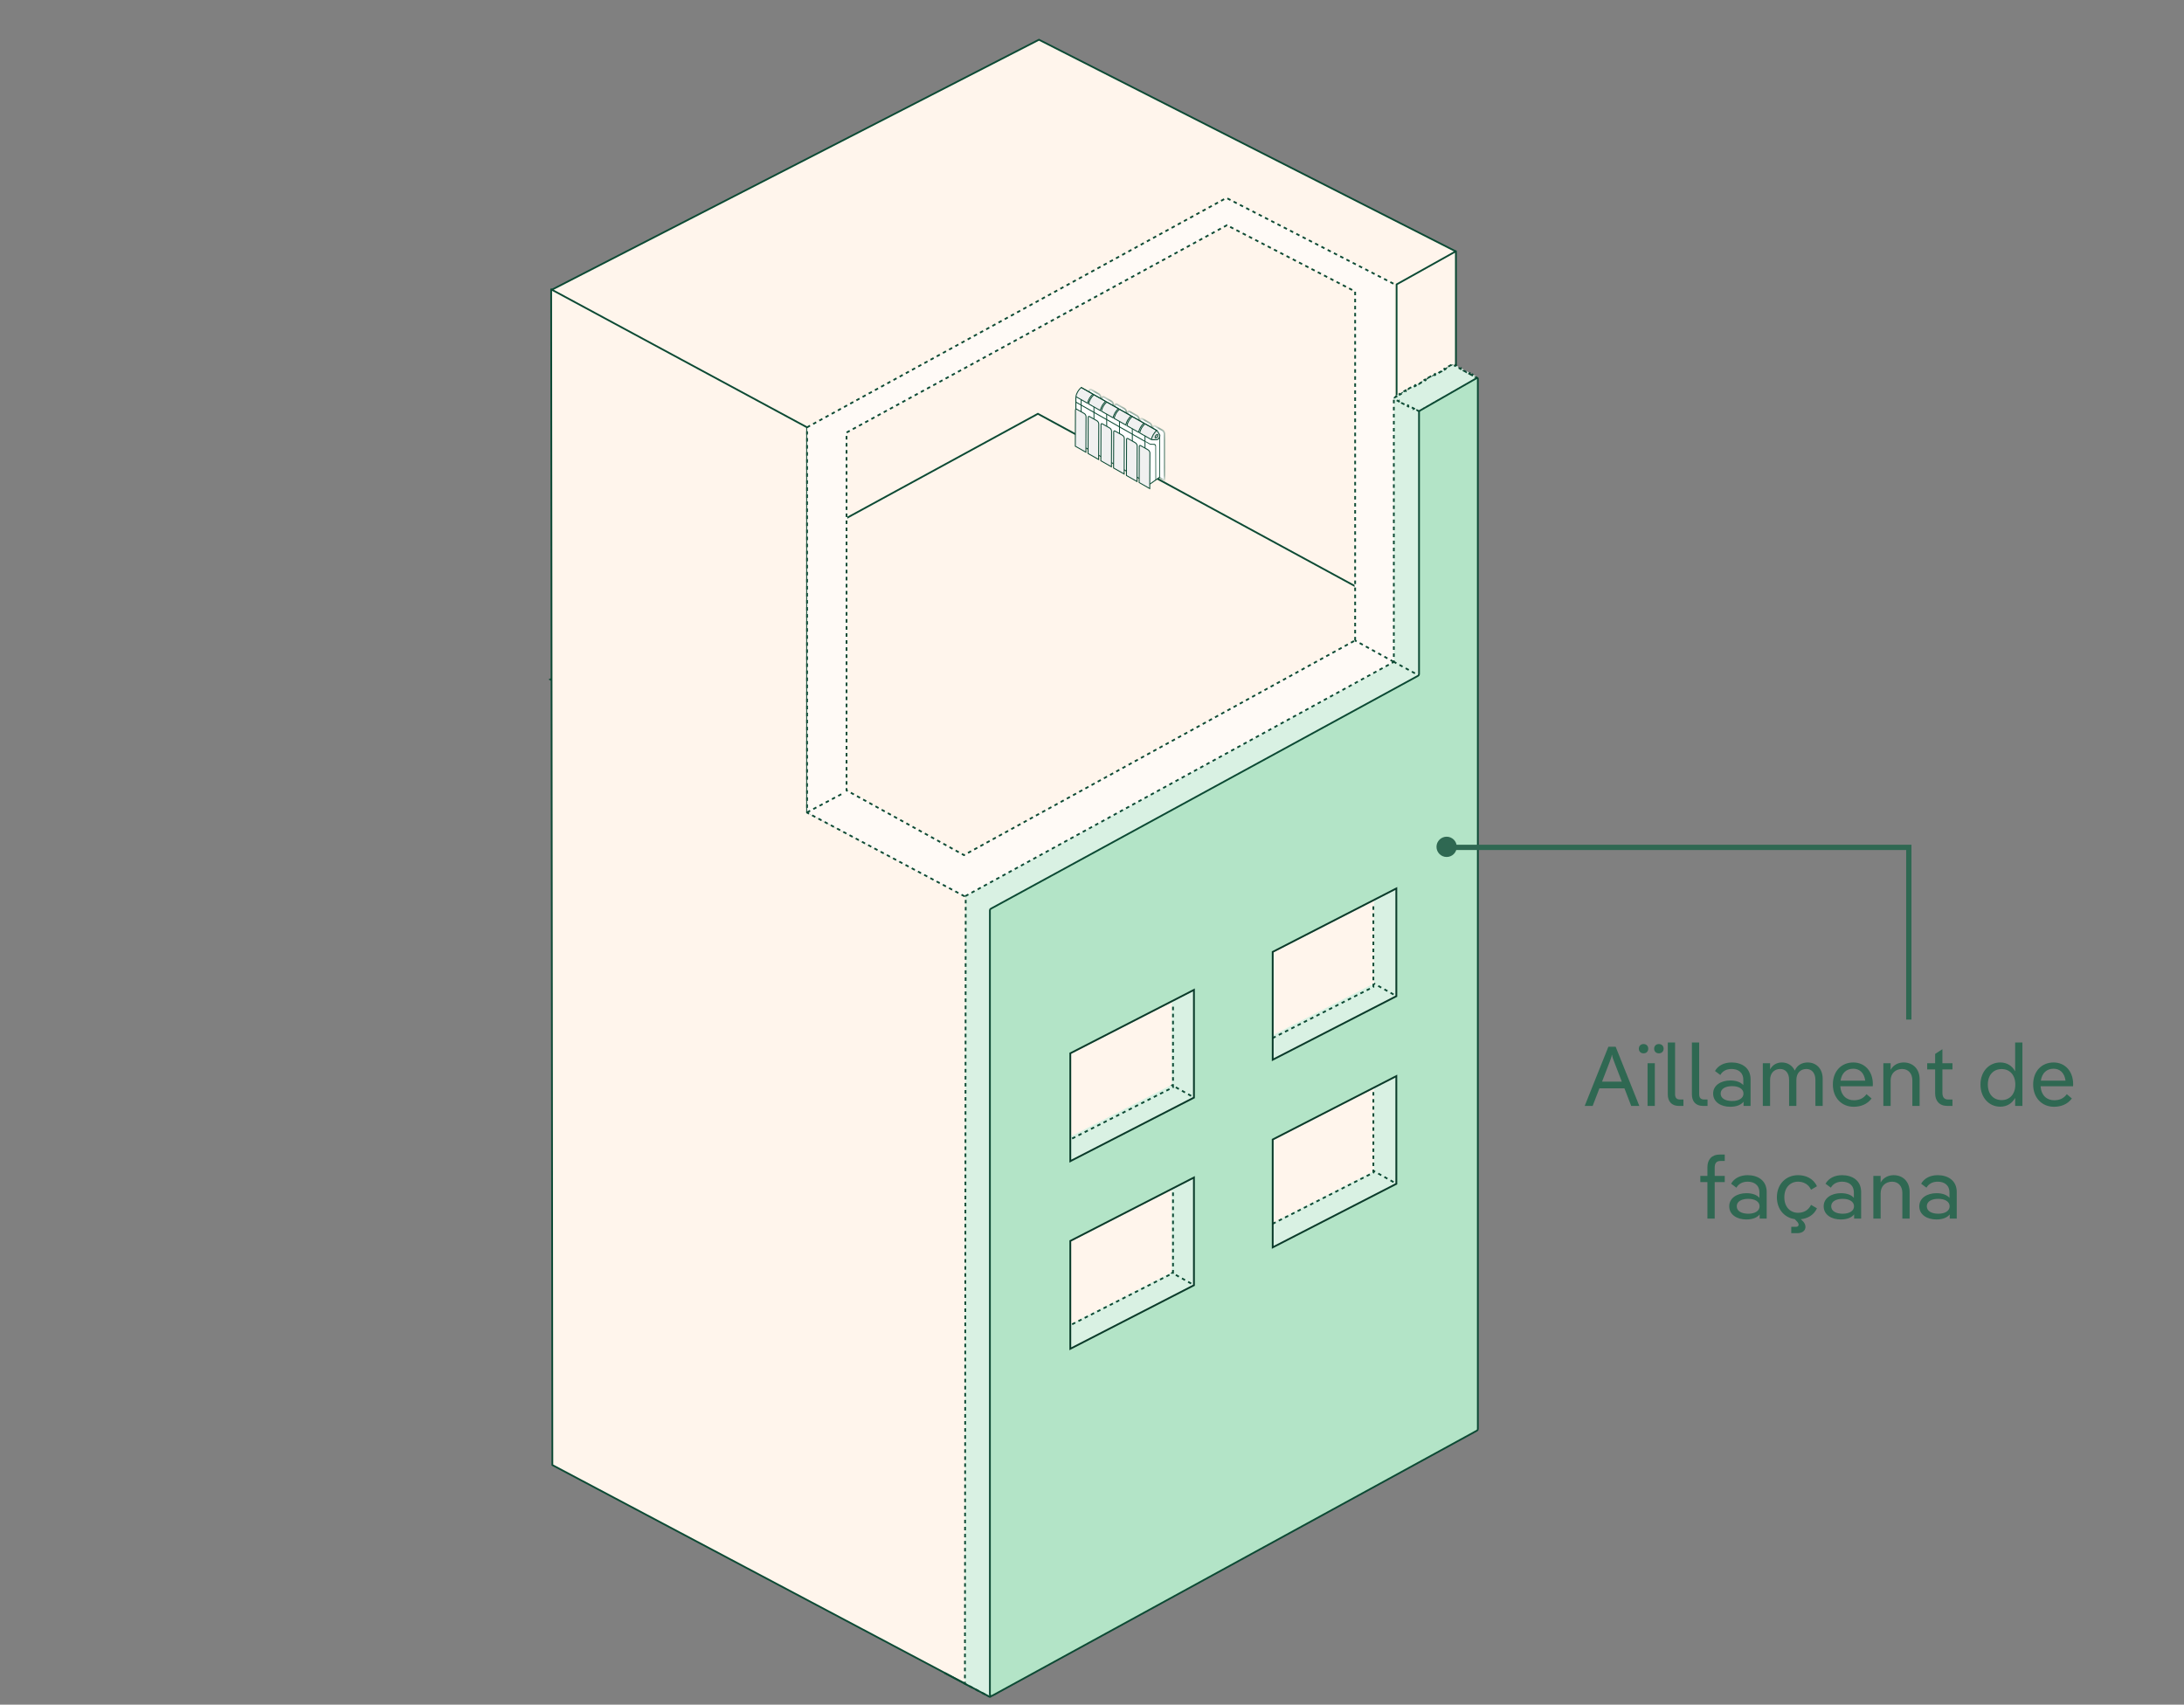 <svg width="310" height="242" viewBox="0 0 310 242" fill="none" xmlns="http://www.w3.org/2000/svg">
<rect x="0" y="0" width="310" height="242" fill="#808080" stroke="none"/>
<path d="M80.711 90.523H112.242V107.763H80.711V90.523Z" fill="#FFF5EC"/>
<path d="M137.583 127.554L78.402 41.094L147.473 5.64L206.598 35.67V89.507L137.583 127.554Z" fill="#FFF5EC" stroke="#0C4A34" stroke-width="0.25"/>
<path d="M78.122 96.459L147.32 58.742L205.714 90.482L137.645 128.346L78.122 96.459Z" fill="#FFF5EC" stroke="#0C4A34" stroke-width="0.25"/>
<path d="M137.18 185.871V239.034L206.652 201.689V35.672L198.236 40.375V94.635L137.471 128.494L137.18 185.871Z" fill="#FFF5EC" stroke="#0C4A34" stroke-width="0.25" stroke-linejoin="round"/>
<path d="M78.234 41.078L114.559 60.67C114.559 82.152 114.559 93.762 114.559 115.245L137.621 127.522V239.357L78.403 207.983L78.234 41.078Z" fill="#FFF5EC" stroke="#0C4A34" stroke-width="0.25" stroke-linejoin="round"/>
<path d="M197.916 40.669V94.083L192.266 96.996V37.438L197.813 40.494C197.876 40.529 197.916 40.596 197.916 40.669Z" fill="#FFFAF6"/>
<path d="M136.753 127.26L114.695 115.468C114.613 115.425 114.562 115.34 114.562 115.248V60.859C114.562 60.768 114.613 60.684 114.693 60.64L174.108 28.305C174.18 28.266 174.267 28.264 174.341 28.301L197.257 39.894C197.472 40.003 197.423 40.324 197.185 40.364L192.427 41.165C192.373 41.174 192.319 41.165 192.271 41.141L174.341 31.953C174.268 31.916 174.18 31.917 174.107 31.956L120.4 61.33C120.32 61.374 120.27 61.458 120.27 61.55V112.086C120.27 112.177 120.319 112.261 120.398 112.305L136.751 121.426C136.826 121.468 136.918 121.468 136.993 121.427L192.224 90.964C192.299 90.922 192.39 90.922 192.466 90.964L197.776 93.893C197.845 93.931 197.845 94.031 197.775 94.069L136.991 127.259C136.917 127.299 136.827 127.3 136.753 127.26Z" fill="#FFFAF6"/>
<path d="M114.538 60.669L173.984 28.149C174.043 28.117 174.113 28.116 174.172 28.146L198.201 40.485" stroke="#0C4A34" stroke-width="0.25" stroke-dasharray="0.5 0.5"/>
<path d="M206.408 200.991V52.136C206.408 51.945 206.203 51.825 206.036 51.917L197.971 56.401C197.892 56.446 197.843 56.529 197.843 56.62V93.822C197.843 93.914 197.793 93.998 197.712 94.042L137.074 127.185L136.962 239.029L140.466 240.883C140.497 240.899 140.535 240.898 140.565 240.88L206.287 201.205C206.362 201.159 206.408 201.078 206.408 200.991Z" fill="#D9F1E3" stroke="#0C4A34" stroke-width="0.25" stroke-dasharray="0.5 0.5"/>
<path d="M208.735 53.163L208.735 53.163L208.738 53.164L208.963 53.281L209.02 53.17L209.47 53.404L209.412 53.515L209.637 53.632C209.69 53.659 209.691 53.734 209.639 53.764L209.413 53.891L209.474 54L209.02 54.255L208.959 54.146L208.505 54.401L208.566 54.51L208.112 54.765L208.051 54.656L207.597 54.911L207.658 55.02L207.204 55.275L207.143 55.166L206.689 55.42L206.75 55.529L206.296 55.784L206.235 55.675L205.781 55.93L205.842 56.039L205.389 56.294L205.327 56.185L204.873 56.44L204.935 56.549L204.481 56.804L204.42 56.695L203.966 56.95L204.027 57.059L203.573 57.313L203.512 57.205L203.058 57.459L203.119 57.568L202.665 57.823L202.604 57.714L202.15 57.969L202.211 58.078L201.757 58.333L201.696 58.224L201.469 58.351C201.432 58.372 201.386 58.373 201.349 58.352L201.139 58.239L201.08 58.349L200.66 58.123L200.719 58.013L200.299 57.787L200.24 57.897L199.82 57.671L199.88 57.561L199.46 57.335L199.401 57.445L198.981 57.219L199.04 57.109L198.62 56.883L198.561 56.993L198.141 56.767L198.201 56.657L197.991 56.544C197.939 56.516 197.938 56.441 197.99 56.413L198.218 56.285L198.157 56.176L198.614 55.921L198.675 56.03L199.132 55.776L199.071 55.666L199.527 55.411L199.588 55.521L200.045 55.266L199.984 55.157L200.441 54.902L200.502 55.011L200.958 54.756L200.897 54.647L201.354 54.392L201.415 54.501L201.872 54.246L201.811 54.137L202.268 53.883L202.329 53.992L202.785 53.737L202.724 53.628L203.181 53.373L203.242 53.482L203.699 53.227L203.638 53.118L204.094 52.863L204.155 52.972L204.612 52.717L204.551 52.608L205.008 52.353L205.069 52.463L205.525 52.208L205.465 52.099L205.921 51.844L205.982 51.953L206.21 51.825C206.248 51.804 206.294 51.804 206.332 51.825L206.532 51.937L206.593 51.828L206.994 52.05L206.933 52.16L207.333 52.383L207.394 52.273L207.795 52.496L207.734 52.605L208.134 52.828L208.195 52.719L208.595 52.942L208.535 53.051L208.735 53.163Z" fill="#D9F1E3" stroke="#0C4A34" stroke-width="0.25" stroke-dasharray="0.5 0.5"/>
<path d="M202.6 96.54L197.753 93.91" stroke="#0C4A34" stroke-width="0.25" stroke-dasharray="0.5 0.5"/>
<path d="M140.402 240.849L134.081 237.504" stroke="#0C4A34" stroke-width="0.25"/>
<path d="M114.554 115.326L119.851 112.52" stroke="#0C4A34" stroke-width="0.25" stroke-dasharray="0.5 0.5"/>
<path d="M197.81 93.948L192.318 90.918" stroke="#0C4A34" stroke-width="0.25" stroke-dasharray="0.5 0.5"/>
<path d="M192.35 90.914V41.382L174.151 31.973L120.158 61.407V112.202L136.83 121.393L192.35 90.914Z" stroke="#0C4A34" stroke-width="0.25" stroke-dasharray="0.5 0.5"/>
<path d="M136.917 127.245L114.557 115.364V61.23" stroke="#0C4A34" stroke-width="0.25" stroke-dasharray="0.5 0.5"/>
<path d="M209.767 202.877V53.755C209.767 53.678 209.684 53.63 209.617 53.668L201.543 58.294C201.466 58.339 201.418 58.422 201.418 58.511V95.716C201.418 95.807 201.368 95.891 201.287 95.935L140.638 129.008C140.558 129.052 140.508 129.136 140.508 129.228V240.569C140.508 240.721 140.671 240.818 140.804 240.745L209.637 203.097C209.717 203.053 209.767 202.969 209.767 202.877Z" fill="#B3E4C7" stroke="#0C4A34" stroke-width="0.25"/>
<path d="M180.525 150.65L198.291 141.501L198.323 125.924L180.557 135.056L180.525 150.65Z" fill="#D9F1E3"/>
<path d="M194.75 139.473L197.949 141.259" stroke="#0C4A34" stroke-width="0.25" stroke-dasharray="0.5 0.5"/>
<path d="M180.746 146.914L195.063 139.587L195.063 127.79L180.746 135.157L180.746 146.914Z" fill="#FFF5EC"/>
<path d="M180.617 147.378L194.938 140.101L194.937 128.368" stroke="#0C4A34" stroke-width="0.25" stroke-dasharray="0.5 0.5"/>
<path d="M198.198 141.425L180.649 150.446L180.649 135.132L198.198 126.128L198.198 141.425Z" stroke="#0C4A34" stroke-width="0.25"/>
<path d="M198.198 141.425L180.649 150.446L180.649 135.132L198.198 126.128L198.198 141.425Z" stroke="black" stroke-opacity="0.2" stroke-width="0.25"/>
<path d="M180.525 177.287L198.291 168.138L198.323 152.56L180.557 161.692L180.525 177.287Z" fill="#D9F1E3"/>
<path d="M194.75 166.109L197.949 167.896" stroke="#0C4A34" stroke-width="0.25" stroke-dasharray="0.5 0.5"/>
<path d="M180.746 173.551L195.063 166.223L195.063 154.426L180.746 161.794L180.746 173.551Z" fill="#FFF5EC"/>
<path d="M180.617 173.745L194.938 166.469L194.937 154.735" stroke="#0C4A34" stroke-width="0.25" stroke-dasharray="0.5 0.5"/>
<path d="M198.198 168.062L180.649 177.082L180.649 161.769L198.198 152.765L198.198 168.062Z" stroke="#0C4A34" stroke-width="0.25"/>
<path d="M198.198 168.062L180.649 177.082L180.649 161.769L198.198 152.765L198.198 168.062Z" stroke="black" stroke-opacity="0.2" stroke-width="0.25"/>
<path d="M151.796 165.049L169.562 155.9L169.595 140.322L151.829 149.454L151.796 165.049Z" fill="#D9F1E3"/>
<path d="M166.021 153.871L169.22 155.658" stroke="#0C4A34" stroke-width="0.25" stroke-dasharray="0.5 0.5"/>
<path d="M152.018 161.313L166.335 153.985L166.335 142.188L152.018 149.556L152.018 161.313Z" fill="#FFF5EC"/>
<path d="M152.179 161.632L166.499 154.355L166.499 142.622" stroke="#0C4A34" stroke-width="0.25" stroke-dasharray="0.5 0.5"/>
<path d="M169.47 155.823L151.92 164.844L151.92 149.53L169.47 140.527L169.47 155.823Z" stroke="#0C4A34" stroke-width="0.25"/>
<path d="M169.47 155.823L151.92 164.844L151.92 149.53L169.47 140.527L169.47 155.823Z" stroke="black" stroke-opacity="0.2" stroke-width="0.25"/>
<path d="M151.796 191.686L169.562 182.536L169.595 166.959L151.829 176.091L151.796 191.686Z" fill="#D9F1E3"/>
<path d="M166.021 180.508L169.22 182.294" stroke="#0C4A34" stroke-width="0.25" stroke-dasharray="0.5 0.5"/>
<path d="M152.018 187.95L166.335 180.622L166.335 168.825L152.018 176.192L152.018 187.95Z" fill="#FFF5EC"/>
<path d="M152.179 187.999L166.499 180.722L166.499 168.989" stroke="#0C4A34" stroke-width="0.25" stroke-dasharray="0.5 0.5"/>
<path d="M169.47 182.46L151.92 191.481L151.92 176.167L169.47 167.164L169.47 182.46Z" stroke="#0C4A34" stroke-width="0.25"/>
<path d="M169.47 182.46L151.92 191.481L151.92 176.167L169.47 167.164L169.47 182.46Z" stroke="black" stroke-opacity="0.2" stroke-width="0.25"/>
<path fill-rule="evenodd" clip-rule="evenodd" d="M154.724 55.312C154.67 55.341 154.638 55.403 154.638 55.494V55.5L154.618 62.14L155.422 62.596V62.594L156.235 63.055L156.254 56.415C156.254 56.233 156.125 56.013 155.965 55.921L155.422 55.617V55.617L154.929 55.337C154.909 55.325 154.89 55.316 154.871 55.309C154.866 55.305 154.86 55.305 154.853 55.305C154.84 55.301 154.827 55.297 154.817 55.297H154.797H154.767C154.763 55.297 154.759 55.299 154.754 55.301C154.752 55.302 154.75 55.303 154.748 55.303C154.739 55.305 154.731 55.307 154.724 55.312Z" fill="white"/>
<mask id="mask0_12760_111801" style="mask-type:luminance" maskUnits="userSpaceOnUse" x="154" y="55" width="3" height="9">
<path fill-rule="evenodd" clip-rule="evenodd" d="M154.719 55.312C154.665 55.341 154.633 55.403 154.633 55.494V55.5L154.614 62.14L155.417 62.596V62.594L156.23 63.055L156.249 56.415C156.249 56.233 156.12 56.013 155.96 55.921L155.417 55.617V55.617L154.924 55.337C154.904 55.325 154.885 55.316 154.866 55.309C154.861 55.305 154.855 55.305 154.848 55.305C154.836 55.301 154.823 55.297 154.812 55.297H154.792H154.762C154.758 55.297 154.754 55.299 154.749 55.301C154.747 55.302 154.745 55.303 154.743 55.303C154.734 55.305 154.726 55.307 154.719 55.312Z" fill="white"/>
</mask>
<g mask="url(#mask0_12760_111801)">
<path d="M154.719 55.311L154.775 55.409L154.779 55.407L154.783 55.404L154.719 55.311ZM154.633 55.5L154.747 55.5V55.5H154.633ZM154.613 62.139L154.499 62.139L154.499 62.204L154.556 62.237L154.613 62.139ZM155.417 62.595L155.36 62.692L155.532 62.79V62.595H155.417ZM155.417 62.593L155.474 62.496L155.303 62.398V62.593H155.417ZM156.23 63.054L156.172 63.151L156.343 63.249L156.344 63.054L156.23 63.054ZM156.249 56.414L156.363 56.415V56.414H156.249ZM155.96 55.92L156.018 55.823L156.017 55.823L155.96 55.92ZM155.417 55.616H155.303V55.682L155.36 55.714L155.417 55.616ZM155.417 55.616H155.532V55.551L155.474 55.519L155.417 55.616ZM154.924 55.336L154.86 55.43L154.863 55.432L154.867 55.434L154.924 55.336ZM154.866 55.309L154.785 55.388L154.804 55.407L154.829 55.415L154.866 55.309ZM154.848 55.304L154.812 55.411L154.83 55.417H154.848V55.304ZM154.848 55.304L154.812 55.411L154.812 55.411L154.848 55.304ZM154.743 55.302L154.771 55.411L154.775 55.41L154.779 55.409L154.743 55.302ZM154.747 55.493C154.747 55.46 154.753 55.439 154.759 55.428C154.764 55.416 154.77 55.412 154.775 55.409L154.663 55.213C154.561 55.269 154.518 55.377 154.518 55.493H154.747ZM154.747 55.5V55.493H154.518V55.5H154.747ZM154.728 62.139L154.747 55.5L154.518 55.499L154.499 62.139L154.728 62.139ZM155.474 62.498L154.671 62.042L154.556 62.237L155.36 62.692L155.474 62.498ZM155.303 62.593V62.595H155.532V62.593H155.303ZM156.287 62.957L155.474 62.496L155.36 62.691L156.172 63.151L156.287 62.957ZM156.134 56.414L156.115 63.054L156.344 63.054L156.363 56.415L156.134 56.414ZM155.903 56.018C155.961 56.051 156.02 56.113 156.065 56.189C156.11 56.266 156.134 56.348 156.134 56.414H156.363C156.363 56.299 156.323 56.179 156.263 56.077C156.204 55.975 156.119 55.881 156.018 55.823L155.903 56.018ZM155.36 55.714L155.904 56.018L156.017 55.823L155.474 55.519L155.36 55.714ZM155.303 55.616V55.616H155.532V55.616H155.303ZM154.867 55.434L155.36 55.714L155.474 55.519L154.981 55.239L154.867 55.434ZM154.829 55.415C154.841 55.419 154.851 55.424 154.86 55.43L154.987 55.243C154.958 55.223 154.929 55.211 154.902 55.202L154.829 55.415ZM154.848 55.417C154.854 55.417 154.846 55.417 154.837 55.416C154.826 55.414 154.804 55.407 154.785 55.388L154.947 55.229C154.923 55.206 154.896 55.197 154.878 55.194C154.863 55.192 154.849 55.192 154.848 55.192V55.417ZM154.812 55.408C154.809 55.408 154.807 55.408 154.806 55.408C154.804 55.408 154.803 55.408 154.802 55.408C154.801 55.408 154.801 55.407 154.8 55.407C154.8 55.407 154.8 55.407 154.8 55.407C154.801 55.407 154.802 55.408 154.804 55.409C154.805 55.409 154.806 55.409 154.808 55.41C154.809 55.41 154.81 55.411 154.812 55.411L154.884 55.198C154.878 55.196 154.845 55.184 154.812 55.184V55.408ZM154.792 55.408H154.812V55.184H154.792V55.408ZM154.762 55.408H154.792V55.184H154.762V55.408ZM154.796 55.403C154.799 55.401 154.796 55.403 154.792 55.404C154.787 55.405 154.777 55.408 154.762 55.408V55.184C154.743 55.184 154.728 55.188 154.719 55.191C154.711 55.193 154.704 55.197 154.703 55.197L154.796 55.403ZM154.779 55.409C154.787 55.406 154.795 55.403 154.796 55.403L154.703 55.197C154.702 55.197 154.702 55.197 154.702 55.197C154.702 55.197 154.702 55.197 154.702 55.197C154.702 55.197 154.704 55.197 154.706 55.196L154.779 55.409ZM154.783 55.404C154.778 55.407 154.774 55.409 154.772 55.41C154.769 55.412 154.767 55.412 154.766 55.413C154.765 55.413 154.765 55.413 154.766 55.413C154.767 55.412 154.768 55.412 154.771 55.411L154.715 55.193C154.712 55.194 154.682 55.2 154.656 55.217L154.783 55.404Z" fill="#0C4A34"/>
</g>
<path fill-rule="evenodd" clip-rule="evenodd" d="M156.512 56.343C156.458 56.373 156.426 56.434 156.426 56.525V56.532L156.407 63.172L157.21 63.627V63.625L158.022 64.086L158.042 57.447C158.042 57.264 157.913 57.044 157.753 56.953L157.21 56.649V56.648L156.717 56.368C156.697 56.356 156.678 56.347 156.659 56.341C156.654 56.337 156.648 56.337 156.641 56.337C156.628 56.333 156.616 56.328 156.605 56.328H156.585H156.555C156.551 56.328 156.547 56.33 156.542 56.332C156.54 56.333 156.538 56.334 156.536 56.334C156.527 56.337 156.519 56.339 156.512 56.343Z" fill="white"/>
<mask id="mask1_12760_111801" style="mask-type:luminance" maskUnits="userSpaceOnUse" x="156" y="56" width="3" height="9">
<path fill-rule="evenodd" clip-rule="evenodd" d="M156.506 56.339C156.452 56.369 156.42 56.43 156.42 56.522V56.528L156.401 63.168L157.204 63.623V63.621L158.017 64.082L158.036 57.443C158.036 57.26 157.907 57.04 157.747 56.949L157.204 56.645V56.644L156.711 56.365C156.692 56.352 156.672 56.343 156.653 56.337C156.648 56.333 156.642 56.333 156.636 56.333C156.623 56.329 156.61 56.324 156.599 56.324H156.58H156.549C156.545 56.324 156.541 56.326 156.536 56.328C156.534 56.329 156.532 56.33 156.53 56.331C156.521 56.333 156.513 56.335 156.506 56.339Z" fill="white"/>
</mask>
<g mask="url(#mask1_12760_111801)">
<path d="M156.507 56.342L156.563 56.44L156.567 56.438L156.571 56.436L156.507 56.342ZM156.421 56.531L156.535 56.531V56.531H156.421ZM156.402 63.171L156.287 63.17L156.287 63.235L156.344 63.268L156.402 63.171ZM157.205 63.626L157.148 63.724L157.319 63.821V63.626H157.205ZM157.205 63.624L157.262 63.527L157.091 63.43V63.624H157.205ZM158.017 64.085L157.96 64.183L158.131 64.28L158.132 64.086L158.017 64.085ZM158.037 57.446L158.151 57.446V57.446H158.037ZM157.748 56.952L157.806 56.855L157.805 56.854L157.748 56.952ZM157.205 56.648H157.091V56.713L157.148 56.746L157.205 56.648ZM157.205 56.648H157.319V56.583L157.262 56.55L157.205 56.648ZM156.712 56.368L156.648 56.461L156.651 56.463L156.655 56.465L156.712 56.368ZM156.654 56.34L156.573 56.42L156.592 56.438L156.617 56.447L156.654 56.34ZM156.636 56.336L156.6 56.443L156.618 56.448H156.636V56.336ZM156.531 56.334L156.559 56.443L156.563 56.442L156.567 56.44L156.531 56.334ZM156.535 56.525C156.535 56.492 156.541 56.471 156.547 56.459C156.552 56.448 156.558 56.443 156.563 56.44L156.451 56.244C156.349 56.3 156.306 56.408 156.306 56.525H156.535ZM156.535 56.531V56.525H156.306V56.531H156.535ZM156.516 63.171L156.535 56.531L156.306 56.531L156.287 63.17L156.516 63.171ZM157.262 63.529L156.459 63.073L156.344 63.268L157.148 63.724L157.262 63.529ZM157.091 63.624V63.626H157.319V63.624H157.091ZM158.075 63.988L157.262 63.527L157.148 63.722L157.96 64.183L158.075 63.988ZM157.923 57.446L157.903 64.085L158.132 64.086L158.151 57.446L157.923 57.446ZM157.691 57.049C157.749 57.082 157.808 57.144 157.853 57.221C157.898 57.297 157.923 57.379 157.923 57.446H158.151C158.151 57.33 158.111 57.21 158.052 57.109C157.992 57.007 157.907 56.912 157.806 56.855L157.691 57.049ZM157.148 56.746L157.692 57.05L157.805 56.854L157.262 56.55L157.148 56.746ZM157.091 56.648V56.648H157.319V56.648H157.091ZM156.655 56.465L157.148 56.745L157.262 56.55L156.769 56.27L156.655 56.465ZM156.617 56.447C156.629 56.451 156.639 56.455 156.648 56.461L156.775 56.274C156.746 56.255 156.717 56.242 156.69 56.233L156.617 56.447ZM156.636 56.448C156.642 56.448 156.634 56.449 156.625 56.447C156.614 56.445 156.592 56.439 156.573 56.42L156.735 56.261C156.711 56.237 156.684 56.229 156.666 56.226C156.651 56.223 156.637 56.223 156.636 56.223V56.448ZM156.6 56.44C156.597 56.44 156.595 56.44 156.594 56.44C156.592 56.439 156.591 56.439 156.59 56.439C156.589 56.439 156.589 56.439 156.588 56.439C156.588 56.439 156.588 56.439 156.588 56.439C156.589 56.439 156.59 56.439 156.592 56.44C156.593 56.44 156.594 56.441 156.596 56.441C156.597 56.441 156.599 56.442 156.6 56.443L156.673 56.229C156.666 56.227 156.633 56.215 156.6 56.215V56.44ZM156.58 56.44H156.6V56.215H156.58V56.44ZM156.55 56.44H156.58V56.215H156.55V56.44ZM156.584 56.434C156.587 56.433 156.584 56.434 156.58 56.435C156.575 56.437 156.565 56.44 156.55 56.44V56.215C156.531 56.215 156.516 56.219 156.508 56.222C156.499 56.225 156.492 56.228 156.491 56.228L156.584 56.434ZM156.567 56.44C156.575 56.438 156.583 56.434 156.584 56.434L156.491 56.228C156.49 56.229 156.49 56.229 156.49 56.229C156.49 56.229 156.49 56.229 156.49 56.229C156.49 56.229 156.492 56.228 156.495 56.227L156.567 56.44ZM156.571 56.436C156.566 56.439 156.562 56.441 156.56 56.442C156.557 56.443 156.555 56.444 156.554 56.444C156.554 56.444 156.553 56.444 156.554 56.444C156.555 56.444 156.556 56.443 156.559 56.443L156.503 56.225C156.5 56.225 156.47 56.231 156.444 56.249L156.571 56.436Z" fill="#0C4A34"/>
</g>
<path fill-rule="evenodd" clip-rule="evenodd" d="M158.347 57.382C158.293 57.412 158.261 57.473 158.261 57.564V57.571L158.242 64.21L159.045 64.666V64.664L159.858 65.125L159.877 58.486C159.877 58.303 159.748 58.083 159.588 57.992L159.045 57.688V57.687L158.552 57.407C158.533 57.395 158.513 57.386 158.494 57.38C158.489 57.376 158.483 57.376 158.477 57.376C158.464 57.371 158.451 57.367 158.44 57.367H158.421H158.39C158.386 57.367 158.382 57.369 158.377 57.371C158.375 57.372 158.373 57.373 158.371 57.374C158.362 57.376 158.354 57.378 158.347 57.382Z" fill="white"/>
<mask id="mask2_12760_111801" style="mask-type:luminance" maskUnits="userSpaceOnUse" x="158" y="57" width="2" height="9">
<path fill-rule="evenodd" clip-rule="evenodd" d="M158.358 57.386C158.304 57.416 158.272 57.477 158.272 57.568V57.575L158.252 64.214L159.056 64.67V64.668L159.868 65.129L159.888 58.49C159.888 58.307 159.759 58.087 159.599 57.996L159.056 57.692V57.691L158.563 57.411C158.543 57.399 158.524 57.39 158.504 57.384C158.5 57.38 158.494 57.38 158.487 57.38C158.474 57.375 158.461 57.371 158.451 57.371H158.431H158.401C158.397 57.371 158.392 57.373 158.388 57.375C158.386 57.376 158.384 57.377 158.382 57.377C158.373 57.38 158.364 57.382 158.358 57.386Z" fill="white"/>
</mask>
<g mask="url(#mask2_12760_111801)">
<path d="M158.354 57.385L158.41 57.483L158.414 57.481L158.417 57.479L158.354 57.385ZM158.268 57.574L158.382 57.574V57.574H158.268ZM158.248 64.213L158.134 64.213L158.134 64.278L158.191 64.311L158.248 64.213ZM159.052 64.669L158.995 64.767L159.166 64.864V64.669H159.052ZM159.052 64.667L159.109 64.57L158.937 64.473V64.667H159.052ZM159.864 65.128L159.807 65.226L159.978 65.323L159.979 65.129L159.864 65.128ZM159.884 58.489L159.998 58.489V58.489H159.884ZM159.595 57.995L159.653 57.898L159.652 57.897L159.595 57.995ZM159.052 57.691H158.937V57.756L158.995 57.788L159.052 57.691ZM159.052 57.69H159.166V57.625L159.109 57.593L159.052 57.69ZM158.559 57.41L158.495 57.504L158.498 57.506L158.501 57.508L158.559 57.41ZM158.5 57.383L158.419 57.462L158.438 57.481L158.464 57.49L158.5 57.383ZM158.483 57.379L158.447 57.486L158.465 57.491H158.483V57.379ZM158.483 57.379L158.447 57.485L158.447 57.486L158.483 57.379ZM158.378 57.377L158.405 57.486L158.41 57.485L158.414 57.483L158.378 57.377ZM158.378 57.377L158.405 57.486H158.405L158.378 57.377ZM158.382 57.567C158.382 57.535 158.388 57.514 158.394 57.502C158.399 57.491 158.405 57.486 158.41 57.483L158.298 57.287C158.196 57.343 158.153 57.451 158.153 57.567H158.382ZM158.382 57.574V57.567H158.153V57.574H158.382ZM158.363 64.214L158.382 57.574L158.153 57.574L158.134 64.213L158.363 64.214ZM159.109 64.572L158.306 64.116L158.191 64.311L158.995 64.767L159.109 64.572ZM158.937 64.667V64.669H159.166V64.667H158.937ZM159.922 65.031L159.109 64.57L158.995 64.765L159.807 65.226L159.922 65.031ZM159.769 58.488L159.75 65.128L159.979 65.129L159.998 58.489L159.769 58.488ZM159.537 58.092C159.596 58.125 159.655 58.187 159.7 58.264C159.745 58.34 159.769 58.422 159.769 58.489H159.998C159.998 58.373 159.958 58.253 159.898 58.152C159.839 58.05 159.754 57.955 159.653 57.898L159.537 58.092ZM158.995 57.788L159.538 58.093L159.652 57.897L159.109 57.593L158.995 57.788ZM158.937 57.69V57.691H159.166V57.69H158.937ZM158.501 57.508L158.995 57.788L159.109 57.593L158.616 57.313L158.501 57.508ZM158.464 57.49C158.476 57.494 158.486 57.498 158.495 57.504L158.622 57.317C158.593 57.298 158.564 57.285 158.537 57.276L158.464 57.49ZM158.483 57.491C158.489 57.491 158.481 57.492 158.472 57.49C158.461 57.488 158.439 57.482 158.419 57.462L158.581 57.303C158.557 57.28 158.53 57.272 158.513 57.269C158.498 57.266 158.484 57.266 158.483 57.266V57.491ZM158.447 57.483C158.444 57.483 158.442 57.483 158.44 57.483C158.439 57.482 158.438 57.482 158.437 57.482C158.436 57.482 158.435 57.482 158.435 57.482C158.435 57.482 158.435 57.482 158.435 57.482C158.436 57.482 158.437 57.482 158.439 57.483C158.44 57.483 158.441 57.483 158.442 57.484C158.444 57.484 158.445 57.485 158.447 57.485L158.519 57.272C158.513 57.27 158.48 57.258 158.447 57.258V57.483ZM158.427 57.483H158.447V57.258H158.427V57.483ZM158.397 57.483H158.427V57.258H158.397V57.483ZM158.431 57.477C158.434 57.475 158.431 57.477 158.427 57.478C158.422 57.48 158.411 57.483 158.397 57.483V57.258C158.378 57.258 158.363 57.262 158.354 57.265C158.346 57.267 158.339 57.271 158.338 57.271L158.431 57.477ZM158.414 57.483C158.422 57.48 158.429 57.477 158.431 57.477L158.338 57.271C158.337 57.272 158.337 57.272 158.337 57.272C158.336 57.272 158.336 57.272 158.337 57.272C158.337 57.271 158.339 57.271 158.341 57.27L158.414 57.483ZM158.417 57.479C158.413 57.482 158.409 57.483 158.406 57.485C158.404 57.486 158.402 57.486 158.401 57.487C158.4 57.487 158.4 57.487 158.401 57.487C158.402 57.487 158.403 57.486 158.405 57.486L158.35 57.267C158.347 57.268 158.317 57.274 158.29 57.292L158.417 57.479Z" fill="#0C4A34"/>
</g>
<path fill-rule="evenodd" clip-rule="evenodd" d="M160.155 58.401C160.101 58.431 160.069 58.493 160.069 58.584V58.59L160.049 65.23L160.853 65.686V65.684L161.665 66.145L161.685 59.505C161.685 59.323 161.555 59.102 161.396 59.011L160.853 58.707V58.707L160.359 58.427C160.34 58.414 160.321 58.406 160.301 58.4C160.297 58.395 160.29 58.395 160.284 58.395C160.271 58.391 160.258 58.387 160.247 58.387H160.228H160.198C160.194 58.387 160.189 58.389 160.185 58.391C160.183 58.391 160.181 58.392 160.178 58.393C160.17 58.395 160.161 58.397 160.155 58.401Z" fill="white"/>
<mask id="mask3_12760_111801" style="mask-type:luminance" maskUnits="userSpaceOnUse" x="160" y="58" width="2" height="9">
<path fill-rule="evenodd" clip-rule="evenodd" d="M160.153 58.405C160.099 58.435 160.067 58.497 160.067 58.588V58.594L160.047 65.234L160.851 65.69V65.688L161.663 66.149L161.683 59.509C161.683 59.327 161.553 59.106 161.394 59.015L160.851 58.711V58.711L160.357 58.431C160.338 58.418 160.319 58.41 160.299 58.403C160.295 58.399 160.289 58.399 160.282 58.399C160.269 58.395 160.256 58.391 160.245 58.391H160.226H160.196C160.192 58.391 160.187 58.392 160.183 58.394C160.181 58.395 160.179 58.396 160.177 58.397C160.168 58.399 160.159 58.401 160.153 58.405Z" fill="white"/>
</mask>
<g mask="url(#mask3_12760_111801)">
<path d="M160.152 58.405L160.208 58.503L160.212 58.501L160.215 58.498L160.152 58.405ZM160.065 58.593L160.18 58.594V58.593H160.065ZM160.046 65.233L159.932 65.233L159.932 65.298L159.989 65.331L160.046 65.233ZM160.85 65.689L160.792 65.786L160.964 65.883V65.689H160.85ZM160.85 65.687L160.907 65.59L160.735 65.492V65.687H160.85ZM161.662 66.148L161.605 66.245L161.776 66.342L161.777 66.148L161.662 66.148ZM161.681 59.508L161.796 59.509V59.508H161.681ZM161.393 59.014L161.45 58.917L161.45 58.917L161.393 59.014ZM160.85 58.71H160.735V58.776L160.793 58.808L160.85 58.71ZM160.85 58.71H160.964V58.645L160.907 58.612L160.85 58.71ZM160.356 58.43L160.293 58.524L160.296 58.526L160.299 58.528L160.356 58.43ZM160.298 58.403L160.217 58.482L160.236 58.501L160.262 58.509L160.298 58.403ZM160.281 58.398L160.245 58.505L160.263 58.511H160.281V58.398ZM160.281 58.398L160.245 58.505L160.245 58.505L160.281 58.398ZM160.175 58.396L160.203 58.505L160.207 58.504L160.212 58.503L160.175 58.396ZM160.18 58.587C160.18 58.554 160.186 58.533 160.192 58.521C160.197 58.51 160.203 58.505 160.208 58.503L160.096 58.306C159.994 58.363 159.951 58.471 159.951 58.587H160.18ZM160.18 58.593V58.587H159.951V58.593H160.18ZM160.16 65.233L160.18 58.594L159.951 58.593L159.932 65.233L160.16 65.233ZM160.907 65.591L160.103 65.136L159.989 65.331L160.792 65.786L160.907 65.591ZM160.735 65.687V65.689H160.964V65.687H160.735ZM161.719 66.051L160.907 65.59L160.792 65.784L161.605 66.245L161.719 66.051ZM161.567 59.508L161.548 66.148L161.777 66.148L161.796 59.509L161.567 59.508ZM161.335 59.111C161.394 59.145 161.453 59.206 161.498 59.283C161.543 59.36 161.567 59.441 161.567 59.508H161.796C161.796 59.393 161.756 59.273 161.696 59.171C161.637 59.069 161.551 58.975 161.45 58.917L161.335 59.111ZM160.793 58.808L161.336 59.112L161.45 58.917L160.906 58.612L160.793 58.808ZM160.735 58.71V58.71H160.964V58.71H160.735ZM160.299 58.528L160.792 58.807L160.907 58.612L160.414 58.333L160.299 58.528ZM160.262 58.509C160.274 58.513 160.284 58.517 160.293 58.524L160.42 58.337C160.39 58.317 160.361 58.305 160.334 58.296L160.262 58.509ZM160.281 58.511C160.286 58.511 160.279 58.511 160.27 58.509C160.258 58.507 160.237 58.501 160.217 58.482L160.379 58.323C160.355 58.3 160.328 58.291 160.311 58.288C160.296 58.285 160.282 58.286 160.281 58.286V58.511ZM160.244 58.502C160.242 58.502 160.24 58.502 160.238 58.502C160.237 58.502 160.235 58.502 160.235 58.502C160.234 58.501 160.233 58.501 160.233 58.501C160.233 58.501 160.233 58.501 160.233 58.501C160.233 58.501 160.235 58.502 160.237 58.502C160.238 58.503 160.239 58.503 160.24 58.504C160.242 58.504 160.243 58.504 160.245 58.505L160.317 58.291C160.31 58.289 160.278 58.277 160.244 58.277V58.502ZM160.225 58.502H160.244V58.277H160.225V58.502ZM160.195 58.502H160.225V58.277H160.195V58.502ZM160.228 58.496C160.232 58.495 160.229 58.496 160.225 58.498C160.22 58.499 160.209 58.502 160.195 58.502V58.277C160.176 58.277 160.161 58.281 160.152 58.284C160.144 58.287 160.137 58.29 160.135 58.291L160.228 58.496ZM160.212 58.503C160.22 58.5 160.227 58.497 160.228 58.496L160.135 58.291C160.135 58.291 160.134 58.291 160.134 58.291C160.134 58.291 160.134 58.291 160.135 58.291C160.135 58.291 160.137 58.29 160.139 58.289L160.212 58.503ZM160.203 58.505L160.148 58.287H160.147L160.203 58.505ZM160.215 58.498C160.211 58.501 160.207 58.503 160.204 58.504C160.202 58.505 160.2 58.506 160.199 58.506C160.198 58.506 160.198 58.507 160.199 58.506C160.2 58.506 160.201 58.506 160.203 58.505L160.148 58.287C160.144 58.288 160.114 58.294 160.088 58.311L160.215 58.498Z" fill="#0C4A34"/>
</g>
<path fill-rule="evenodd" clip-rule="evenodd" d="M161.957 59.437C161.903 59.466 161.87 59.528 161.87 59.619V59.625L161.851 66.265L162.655 66.721V66.719L163.467 67.18L163.486 60.54C163.486 60.358 163.357 60.138 163.198 60.046L162.655 59.742V59.742L162.161 59.462C162.142 59.45 162.122 59.441 162.103 59.435C162.099 59.43 162.092 59.43 162.086 59.43C162.073 59.426 162.06 59.422 162.049 59.422H162.03H162C161.995 59.422 161.991 59.424 161.987 59.426C161.985 59.427 161.982 59.428 161.98 59.428C161.972 59.43 161.963 59.432 161.957 59.437Z" fill="white"/>
<mask id="mask4_12760_111801" style="mask-type:luminance" maskUnits="userSpaceOnUse" x="161" y="59" width="3" height="9">
<path fill-rule="evenodd" clip-rule="evenodd" d="M161.964 59.437C161.91 59.466 161.878 59.528 161.878 59.619V59.625L161.859 66.265L162.662 66.721V66.719L163.475 67.18L163.494 60.54C163.494 60.358 163.365 60.138 163.206 60.046L162.662 59.742V59.742L162.169 59.462C162.15 59.45 162.13 59.441 162.111 59.435C162.107 59.43 162.1 59.43 162.094 59.43C162.081 59.426 162.068 59.422 162.057 59.422H162.038H162.007C162.003 59.422 161.999 59.424 161.995 59.426C161.992 59.427 161.99 59.428 161.988 59.428C161.979 59.43 161.971 59.432 161.964 59.437Z" fill="white"/>
</mask>
<g mask="url(#mask4_12760_111801)">
<path d="M161.958 59.44L162.014 59.538L162.018 59.536L162.022 59.533L161.958 59.44ZM161.872 59.629L161.987 59.629V59.629H161.872ZM161.853 66.268L161.738 66.268L161.738 66.333L161.796 66.366L161.853 66.268ZM162.656 66.724L162.599 66.821L162.771 66.919V66.724H162.656ZM162.656 66.722L162.714 66.625L162.542 66.527V66.722H162.656ZM163.469 67.183L163.412 67.28L163.583 67.378L163.583 67.183L163.469 67.183ZM163.488 60.543L163.603 60.544V60.543H163.488ZM163.2 60.049L163.257 59.952L163.256 59.952L163.2 60.049ZM162.656 59.745H162.542V59.811L162.6 59.843L162.656 59.745ZM162.656 59.745H162.771V59.68L162.714 59.648L162.656 59.745ZM162.163 59.465L162.099 59.559L162.103 59.561L162.106 59.563L162.163 59.465ZM162.105 59.438L162.024 59.517L162.043 59.536L162.069 59.544L162.105 59.438ZM162.088 59.433L162.052 59.54L162.069 59.546H162.088V59.433ZM162.088 59.433L162.051 59.54L162.052 59.54L162.088 59.433ZM161.982 59.431L162.01 59.54L162.014 59.539L162.018 59.538L161.982 59.431ZM161.982 59.431L162.01 59.54H162.01L161.982 59.431ZM161.987 59.622C161.987 59.589 161.993 59.568 161.998 59.556C162.004 59.545 162.009 59.541 162.014 59.538L161.902 59.342C161.8 59.398 161.758 59.506 161.758 59.622H161.987ZM161.987 59.629V59.622H161.758V59.629H161.987ZM161.967 66.269L161.987 59.629L161.758 59.628L161.738 66.268L161.967 66.269ZM162.714 66.626L161.91 66.171L161.796 66.366L162.599 66.821L162.714 66.626ZM162.542 66.722V66.724H162.771V66.722H162.542ZM163.526 67.086L162.714 66.625L162.599 66.819L163.412 67.28L163.526 67.086ZM163.374 60.543L163.354 67.183L163.583 67.183L163.603 60.544L163.374 60.543ZM163.142 60.147C163.2 60.18 163.259 60.242 163.304 60.318C163.349 60.395 163.374 60.477 163.374 60.543H163.603C163.603 60.428 163.562 60.308 163.503 60.206C163.443 60.104 163.358 60.01 163.257 59.952L163.142 60.147ZM162.6 59.843L163.143 60.147L163.256 59.952L162.713 59.648L162.6 59.843ZM162.542 59.745V59.745H162.771V59.745H162.542ZM162.106 59.563L162.599 59.842L162.714 59.648L162.22 59.368L162.106 59.563ZM162.069 59.544C162.081 59.548 162.09 59.553 162.099 59.559L162.227 59.372C162.197 59.352 162.168 59.34 162.141 59.331L162.069 59.544ZM162.088 59.546C162.093 59.546 162.086 59.546 162.077 59.545C162.065 59.542 162.043 59.536 162.024 59.517L162.186 59.358C162.162 59.335 162.135 59.326 162.118 59.323C162.103 59.321 162.088 59.321 162.088 59.321V59.546ZM162.051 59.537C162.049 59.537 162.046 59.537 162.045 59.537C162.043 59.537 162.042 59.537 162.041 59.537C162.04 59.537 162.04 59.536 162.04 59.536C162.039 59.536 162.039 59.536 162.04 59.536C162.04 59.537 162.041 59.537 162.043 59.538C162.045 59.538 162.046 59.538 162.047 59.539C162.048 59.539 162.05 59.54 162.051 59.54L162.124 59.327C162.117 59.325 162.084 59.312 162.051 59.312V59.537ZM162.032 59.537H162.051V59.312H162.032V59.537ZM162.001 59.537H162.032V59.312H162.001V59.537ZM162.035 59.532C162.038 59.53 162.035 59.532 162.031 59.533C162.027 59.534 162.016 59.537 162.001 59.537V59.312C161.983 59.312 161.968 59.317 161.959 59.319C161.95 59.322 161.943 59.325 161.942 59.326L162.035 59.532ZM162.018 59.538C162.027 59.535 162.034 59.532 162.035 59.532L161.942 59.326C161.941 59.326 161.941 59.326 161.941 59.326C161.941 59.327 161.941 59.326 161.941 59.326C161.942 59.326 161.943 59.325 161.946 59.325L162.018 59.538ZM162.022 59.533C162.017 59.536 162.014 59.538 162.011 59.539C162.008 59.541 162.006 59.541 162.006 59.541C162.005 59.542 162.005 59.542 162.006 59.541C162.007 59.541 162.008 59.541 162.01 59.54L161.954 59.322C161.951 59.323 161.921 59.329 161.895 59.346L162.022 59.533Z" fill="#0C4A34"/>
</g>
<path fill-rule="evenodd" clip-rule="evenodd" d="M163.767 60.464C163.713 60.494 163.681 60.555 163.681 60.646V60.653L163.662 67.292L164.465 67.748V67.746L165.301 68.207L165.297 61.568C165.297 61.385 165.168 61.165 165.008 61.074L164.465 60.77V60.769L163.972 60.489C163.953 60.477 163.933 60.468 163.914 60.462C163.909 60.458 163.903 60.458 163.897 60.458C163.884 60.453 163.871 60.449 163.86 60.449H163.841H163.81C163.806 60.449 163.802 60.451 163.797 60.453C163.795 60.454 163.793 60.455 163.791 60.456C163.782 60.458 163.774 60.46 163.767 60.464Z" fill="white"/>
<mask id="mask5_12760_111801" style="mask-type:luminance" maskUnits="userSpaceOnUse" x="163" y="60" width="3" height="9">
<path fill-rule="evenodd" clip-rule="evenodd" d="M163.763 60.468C163.709 60.498 163.677 60.559 163.677 60.65V60.657L163.658 67.296L164.461 67.752V67.75L165.297 68.211L165.293 61.572C165.293 61.389 165.164 61.169 165.004 61.078L164.461 60.774V60.773L163.968 60.493C163.949 60.481 163.929 60.472 163.91 60.466C163.905 60.462 163.899 60.462 163.893 60.462C163.88 60.457 163.867 60.453 163.856 60.453H163.837H163.806C163.802 60.453 163.798 60.455 163.793 60.457C163.791 60.458 163.789 60.459 163.787 60.459C163.778 60.462 163.77 60.464 163.763 60.468Z" fill="white"/>
</mask>
<g mask="url(#mask5_12760_111801)">
<path d="M163.763 60.467L163.819 60.565L163.823 60.563L163.827 60.561L163.763 60.467ZM163.677 60.656L163.791 60.656V60.656H163.677ZM163.658 67.296L163.543 67.295L163.543 67.36L163.6 67.393L163.658 67.296ZM164.461 67.751L164.404 67.849L164.576 67.946V67.751H164.461ZM164.461 67.749L164.517 67.651L164.347 67.557V67.749H164.461ZM165.297 68.21L165.241 68.308L165.411 68.403V68.21H165.297ZM165.004 61.077L165.062 60.98L165.061 60.979L165.004 61.077ZM164.461 60.773H164.347V60.838L164.405 60.87L164.461 60.773ZM164.461 60.773H164.576V60.707L164.518 60.675L164.461 60.773ZM163.968 60.492L163.904 60.586L163.907 60.588L163.911 60.59L163.968 60.492ZM163.91 60.465L163.829 60.544L163.848 60.563L163.873 60.572L163.91 60.465ZM163.892 60.461L163.856 60.568L163.874 60.573H163.892V60.461ZM163.892 60.461L163.856 60.567L163.856 60.568L163.892 60.461ZM163.787 60.459L163.815 60.568L163.819 60.567L163.823 60.565L163.787 60.459ZM163.787 60.459L163.815 60.568H163.815L163.787 60.459ZM163.791 60.649C163.791 60.617 163.797 60.596 163.803 60.584C163.809 60.573 163.814 60.568 163.819 60.565L163.707 60.369C163.605 60.425 163.563 60.533 163.563 60.649H163.791ZM163.791 60.656V60.649H163.563V60.656H163.791ZM163.772 67.296L163.791 60.656L163.563 60.656L163.543 67.295L163.772 67.296ZM164.518 67.654L163.715 67.198L163.6 67.393L164.404 67.849L164.518 67.654ZM164.347 67.749V67.751H164.576V67.749H164.347ZM165.353 68.112L164.517 67.651L164.405 67.847L165.241 68.308L165.353 68.112ZM165.179 61.571L165.182 68.21H165.411L165.407 61.571L165.179 61.571ZM164.947 61.174C165.005 61.207 165.064 61.269 165.109 61.346C165.154 61.422 165.179 61.504 165.179 61.571H165.407C165.407 61.455 165.367 61.335 165.308 61.233C165.248 61.132 165.163 61.037 165.062 60.98L164.947 61.174ZM164.405 60.87L164.948 61.175L165.061 60.979L164.518 60.675L164.405 60.87ZM164.347 60.773V60.773H164.576V60.773H164.347ZM163.911 60.59L164.404 60.87L164.518 60.675L164.025 60.395L163.911 60.59ZM163.873 60.572C163.885 60.575 163.895 60.58 163.904 60.586L164.031 60.399C164.002 60.38 163.973 60.367 163.946 60.358L163.873 60.572ZM163.892 60.573C163.898 60.573 163.89 60.574 163.881 60.572C163.87 60.57 163.848 60.564 163.829 60.544L163.991 60.386C163.967 60.362 163.94 60.354 163.922 60.351C163.907 60.348 163.893 60.348 163.892 60.348V60.573ZM163.856 60.565C163.853 60.565 163.851 60.565 163.85 60.564C163.848 60.564 163.847 60.564 163.846 60.564C163.845 60.564 163.845 60.564 163.844 60.564C163.844 60.564 163.844 60.564 163.844 60.564C163.845 60.564 163.846 60.564 163.848 60.565C163.849 60.565 163.85 60.566 163.852 60.566C163.853 60.566 163.855 60.567 163.856 60.567L163.929 60.354C163.922 60.352 163.889 60.34 163.856 60.34V60.565ZM163.836 60.565H163.856V60.34H163.836V60.565ZM163.806 60.565H163.836V60.34H163.806V60.565ZM163.84 60.559C163.843 60.557 163.84 60.559 163.836 60.56C163.832 60.562 163.821 60.565 163.806 60.565V60.34C163.787 60.34 163.772 60.344 163.763 60.347C163.755 60.349 163.748 60.353 163.747 60.353L163.84 60.559ZM163.823 60.565C163.831 60.562 163.839 60.559 163.84 60.559L163.747 60.353C163.746 60.354 163.746 60.354 163.746 60.354C163.746 60.354 163.746 60.354 163.746 60.354C163.747 60.353 163.748 60.353 163.751 60.352L163.823 60.565ZM163.827 60.561C163.822 60.563 163.818 60.566 163.816 60.567C163.813 60.568 163.811 60.569 163.81 60.569C163.81 60.569 163.81 60.569 163.81 60.569C163.811 60.569 163.812 60.568 163.815 60.568L163.759 60.349C163.756 60.35 163.726 60.356 163.7 60.373L163.827 60.561Z" fill="#0C4A34"/>
</g>
<path d="M164.582 67.763L163.178 68.734L154.14 63.642L152.697 58.083V56.333L153.468 55.012L164.186 61.115L164.582 61.97V67.763Z" fill="white"/>
<path d="M153.4 56.747L153.419 63.713L153.542 63.783L153.523 56.688L153.4 56.747Z" fill="#0C4A34"/>
<path d="M152.717 58.032L152.705 58.028V56.43L152.713 56.434L152.717 58.032Z" stroke="#0C4A34" stroke-width="0.132"/>
<path d="M152.708 56.305C152.797 55.828 153.093 55.324 153.47 55.008L155.125 55.949C154.754 56.274 154.464 56.77 154.364 57.246L152.708 56.305Z" fill="#F0F0F0" stroke="#0C4A34" stroke-width="0.132"/>
<path d="M155.214 57.782L155.234 64.748L155.356 64.818L155.337 57.723L155.214 57.782Z" fill="#0C4A34"/>
<path d="M154.517 57.336C154.605 56.861 154.902 56.357 155.278 56.039L156.934 56.98C156.562 57.305 156.273 57.801 156.172 58.278L154.517 57.336Z" fill="#F0F0F0" stroke="#0C4A34" stroke-width="0.132"/>
<path d="M157.022 58.809L157.041 65.776L157.164 65.848L157.147 58.75L157.022 58.809Z" fill="#0C4A34"/>
<path d="M156.331 58.368C156.42 57.892 156.716 57.388 157.093 57.07L158.748 58.011C158.377 58.337 158.088 58.833 157.987 59.309L156.331 58.368Z" fill="#F0F0F0" stroke="#0C4A34" stroke-width="0.132"/>
<path d="M158.837 59.835L158.857 66.803L158.979 66.873L158.96 59.777L158.837 59.835Z" fill="#0C4A34"/>
<path d="M158.14 59.395C158.229 58.919 158.525 58.416 158.901 58.098L160.557 59.039C160.185 59.364 159.896 59.858 159.795 60.336L158.14 59.395Z" fill="#F0F0F0" stroke="#0C4A34" stroke-width="0.132"/>
<path d="M159.954 60.43C160.043 59.955 160.339 59.451 160.716 59.133L162.371 60.074C162 60.399 161.711 60.893 161.61 61.371L159.954 60.43Z" fill="#F0F0F0" stroke="#0C4A34" stroke-width="0.132"/>
<path d="M164.207 61.113L164.596 61.682C164.62 61.72 164.635 61.773 164.635 61.837C164.635 62.053 164.482 62.316 164.29 62.424C164.228 62.46 164.169 62.473 164.12 62.471L163.456 62.424C163.54 61.913 163.795 61.444 164.207 61.113Z" fill="#E6E6E6"/>
<path d="M161.768 61.462C161.857 60.986 162.154 60.482 162.53 60.164L164.186 61.105C163.814 61.43 163.525 61.926 163.424 62.403L161.768 61.462Z" fill="#F0F0F0" stroke="#0C4A34" stroke-width="0.132"/>
<path d="M160.659 60.907L160.678 67.873L160.801 67.943L160.783 60.848L160.659 60.907Z" fill="#0C4A34"/>
<path d="M162.648 68.462L154.002 63.523" stroke="#0C4A34" stroke-width="0.132"/>
<path d="M159.965 62.246L159.966 62.246C159.966 62.246 159.966 62.245 159.966 62.245C159.968 62.245 159.969 62.245 159.971 62.244H159.971C159.973 62.244 159.976 62.243 159.979 62.242C159.981 62.241 159.983 62.24 159.985 62.24C159.986 62.239 159.987 62.239 159.988 62.238H159.988H159.989H159.989H159.989H159.989H159.989H159.989H159.99H159.99H159.99H159.99H159.991H159.991H159.991H159.991H159.991H159.992H159.992H159.992H159.992H159.993H159.993H159.993H159.993H159.993H159.993H159.994H159.994H159.994H159.994H159.995H159.995H159.995H159.995H159.995H159.996H159.996H159.996H159.996H159.996H159.997H159.997H159.997H159.997H159.997H159.998H159.998H159.998H159.998H159.998H159.999H159.999H159.999H159.999H159.999H160H160H160H160H160H160.001H160.001H160.001H160.001H160.002H160.002H160.002H160.002H160.002H160.003H160.003H160.003H160.003H160.003H160.004H160.004H160.004H160.004H160.004H160.005H160.005H160.005H160.005H160.006H160.006H160.006H160.006H160.006H160.006H160.007H160.007H160.007H160.007H160.008H160.008H160.008H160.008H160.008H160.009H160.009H160.009H160.009H160.009H160.01H160.01H160.01H160.01H160.01H160.011H160.011H160.011H160.011H160.011H160.012H160.012H160.012H160.012H160.012H160.013H160.013H160.013H160.013H160.013H160.014H160.014H160.014H160.014H160.015H160.015H160.015H160.015H160.015H160.016H160.016H160.016H160.016H160.016H160.017H160.017H160.017H160.017H160.017H160.018H160.018H160.018H160.018H160.019H160.019H160.019H160.019H160.019H160.019H160.02H160.02H160.02H160.02H160.021H160.021H160.021H160.021H160.021H160.022H160.022H160.022H160.022H160.022H160.023H160.023H160.023H160.023H160.023H160.024H160.024H160.024H160.024H160.025H160.025H160.025H160.025H160.025H160.026H160.026H160.026H160.026H160.026H160.027H160.027H160.027H160.027H160.027H160.028H160.028H160.028H160.028H160.028H160.029H160.029H160.029H160.029C160.03 62.238 160.031 62.238 160.033 62.239C160.037 62.24 160.042 62.242 160.049 62.244L160.057 62.247H160.064L160.068 62.248C160.083 62.253 160.098 62.26 160.112 62.269L160.114 62.27L160.115 62.271L161.154 62.86C161.223 62.9 161.289 62.97 161.338 63.052C161.387 63.135 161.415 63.225 161.414 63.303V63.303L161.395 68.36L159.891 67.505L159.91 62.384L159.911 62.37L159.909 62.366C159.911 62.296 159.937 62.261 159.965 62.246Z" fill="#F0F0F0" stroke="#0C4A34" stroke-width="0.132"/>
<path d="M152.652 58.219V58.219C152.652 58.14 152.679 58.102 152.709 58.086L152.71 58.085C152.711 58.085 152.712 58.084 152.713 58.084C152.715 58.084 152.716 58.083 152.718 58.083L152.72 58.082L152.723 58.082C152.725 58.081 152.727 58.08 152.728 58.08C152.729 58.079 152.731 58.079 152.732 58.078H152.732H152.732H152.732H152.732H152.733H152.733H152.733H152.733H152.734H152.734H152.734H152.734H152.734H152.735H152.735H152.735H152.735H152.735H152.736H152.736H152.736H152.736H152.736H152.737H152.737H152.737H152.737H152.737H152.738H152.738H152.738H152.738H152.738H152.739H152.739H152.739H152.739H152.739H152.74H152.74H152.74H152.74H152.741H152.741H152.741H152.741H152.741H152.741H152.742H152.742H152.742H152.742H152.743H152.743H152.743H152.743H152.743H152.744H152.744H152.744H152.744H152.745H152.745H152.745H152.745H152.745H152.745H152.746H152.746H152.746H152.746H152.747H152.747H152.747H152.747H152.747H152.748H152.748H152.748H152.748H152.748H152.749H152.749H152.749H152.749H152.749H152.75H152.75H152.75H152.75H152.75H152.751H152.751H152.751H152.751H152.751H152.752H152.752H152.752H152.752H152.752H152.753H152.753H152.753H152.753H152.754H152.754H152.754H152.754H152.754H152.755H152.755H152.755H152.755H152.755H152.756H152.756H152.756H152.756H152.756H152.757H152.757H152.757H152.757H152.758H152.758H152.758H152.758H152.758H152.758H152.759H152.759H152.759H152.759H152.76H152.76H152.76H152.76H152.76H152.761H152.761H152.761H152.761H152.761H152.762H152.762H152.762H152.762H152.762H152.763H152.763H152.763H152.763H152.763H152.764H152.764H152.764H152.764H152.765H152.765H152.765H152.765H152.765H152.765H152.766H152.766H152.766H152.766H152.767H152.767H152.767H152.767H152.767H152.768H152.768H152.768H152.768H152.768H152.769H152.769H152.769H152.769H152.769H152.77H152.77H152.77H152.77H152.771H152.771H152.771H152.771H152.771H152.771H152.772H152.772H152.772H152.772H152.773C152.773 58.078 152.774 58.078 152.776 58.079C152.78 58.08 152.785 58.082 152.792 58.084L152.801 58.087H152.805L152.809 58.088C152.825 58.093 152.839 58.099 152.854 58.109L152.855 58.11L152.857 58.111L153.895 58.7C153.964 58.74 154.03 58.809 154.079 58.892C154.128 58.975 154.156 59.065 154.155 59.143V59.143L154.136 64.2L152.632 63.345L152.652 58.219Z" fill="#F0F0F0" stroke="#0C4A34" stroke-width="0.132"/>
<path d="M154.516 59.121L154.518 59.12C154.518 59.12 154.519 59.12 154.521 59.119C154.522 59.119 154.524 59.118 154.526 59.118L154.528 59.117L154.53 59.117C154.532 59.116 154.534 59.115 154.536 59.115C154.537 59.114 154.538 59.114 154.539 59.113H154.539H154.54H154.54H154.54H154.54H154.54H154.541H154.541H154.541H154.541H154.541H154.542H154.542H154.542H154.542H154.542H154.543H154.543H154.543H154.543H154.544H154.544H154.544H154.544H154.544H154.545H154.545H154.545H154.545H154.545H154.546H154.546H154.546H154.546H154.546H154.547H154.547H154.547H154.547H154.547H154.548H154.548H154.548H154.548H154.548H154.549H154.549H154.549H154.549H154.549H154.55H154.55H154.55H154.55H154.551H154.551H154.551H154.551H154.551H154.551H154.552H154.552H154.552H154.552H154.553H154.553H154.553H154.553H154.553H154.554H154.554H154.554H154.554H154.555H154.555H154.555H154.555H154.555H154.555H154.556H154.556H154.556H154.556H154.557H154.557H154.557H154.557H154.557H154.558H154.558H154.558H154.558H154.558H154.559H154.559H154.559H154.559H154.559H154.56H154.56H154.56H154.56H154.56H154.561H154.561H154.561H154.561H154.561H154.562H154.562H154.562H154.562H154.562H154.563H154.563H154.563H154.563H154.564H154.564H154.564H154.564H154.564H154.565H154.565H154.565H154.565H154.565H154.566H154.566H154.566H154.566H154.566H154.567H154.567H154.567H154.567H154.568H154.568H154.568H154.568H154.568H154.568H154.569H154.569H154.569H154.569H154.57H154.57H154.57H154.57H154.57H154.571H154.571H154.571H154.571H154.571H154.572H154.572H154.572H154.572H154.572H154.573H154.573H154.573H154.573H154.573H154.574H154.574H154.574H154.574H154.574H154.575H154.575H154.575H154.575H154.575H154.576H154.576H154.576H154.576H154.577H154.577H154.577H154.577H154.577H154.578H154.578H154.578H154.578H154.578H154.579H154.579H154.579H154.579H154.579H154.58H154.58H154.58H154.58C154.581 59.113 154.582 59.113 154.584 59.114C154.588 59.115 154.593 59.117 154.6 59.119L154.608 59.122H154.613L154.617 59.123C154.632 59.128 154.647 59.135 154.661 59.144L154.663 59.145L154.664 59.146L155.703 59.735C155.703 59.735 155.703 59.735 155.703 59.735C155.772 59.775 155.838 59.845 155.887 59.927C155.936 60.01 155.964 60.1 155.963 60.178V60.178L155.944 65.235L154.44 64.38L154.459 59.259V59.258V59.254C154.459 59.175 154.487 59.137 154.516 59.121Z" fill="#F0F0F0" stroke="#0C4A34" stroke-width="0.132"/>
<path d="M158.137 61.18L158.138 61.179C158.138 61.179 158.138 61.179 158.138 61.179C158.139 61.179 158.141 61.178 158.143 61.178H158.143C158.145 61.177 158.148 61.176 158.151 61.175C158.153 61.175 158.155 61.174 158.157 61.173C158.158 61.173 158.159 61.172 158.16 61.172H158.16H158.161H158.161H158.161H158.161H158.161H158.162H158.162H158.162H158.162H158.162H158.163H158.163H158.163H158.163H158.163H158.164H158.164H158.164H158.164H158.164H158.165H158.165H158.165H158.165H158.165H158.166H158.166H158.166H158.166H158.166H158.167H158.167H158.167H158.167H158.168H158.168H158.168H158.168H158.168H158.169H158.169H158.169H158.169H158.169H158.17H158.17H158.17H158.17H158.17H158.171H158.171H158.171H158.171H158.172H158.172H158.172H158.172H158.172H158.172H158.173H158.173H158.173H158.173H158.174H158.174H158.174H158.174H158.174H158.175H158.175H158.175H158.175H158.175H158.176H158.176H158.176H158.176H158.176H158.177H158.177H158.177H158.177H158.178H158.178H158.178H158.178H158.178H158.179H158.179H158.179H158.179H158.179H158.18H158.18H158.18H158.18H158.18H158.181H158.181H158.181H158.181H158.181H158.182H158.182H158.182H158.182H158.182H158.183H158.183H158.183H158.183H158.183H158.184H158.184H158.184H158.184H158.185H158.185H158.185H158.185H158.185H158.185H158.186H158.186H158.186H158.186H158.187H158.187H158.187H158.187H158.187H158.188H158.188H158.188H158.188H158.188H158.189H158.189H158.189H158.189H158.189H158.19H158.19H158.19H158.19H158.191H158.191H158.191H158.191H158.191H158.192H158.192H158.192H158.192H158.192H158.193H158.193H158.193H158.193H158.193H158.194H158.194H158.194H158.194H158.194H158.195H158.195H158.195H158.195H158.195H158.196H158.196H158.196H158.196H158.196H158.197H158.197H158.197H158.197H158.198H158.198H158.198H158.198H158.198H158.198H158.199H158.199H158.199H158.199H158.2H158.2H158.2H158.2H158.2H158.201H158.201H158.201H158.201C158.202 61.172 158.203 61.172 158.205 61.173C158.209 61.174 158.214 61.175 158.22 61.178L158.229 61.181H158.236L158.24 61.182C158.255 61.187 158.27 61.193 158.284 61.203L158.286 61.204L158.287 61.205L159.326 61.794C159.395 61.834 159.461 61.903 159.51 61.986C159.559 62.069 159.587 62.159 159.586 62.237V62.237L159.567 67.293L158.063 66.438L158.082 61.317L158.083 61.294L158.081 61.293C158.086 61.228 158.111 61.194 158.137 61.18Z" fill="#F0F0F0" stroke="#0C4A34" stroke-width="0.132"/>
<path d="M164.237 61.125L164.592 61.705C164.614 61.74 164.628 61.789 164.628 61.847C164.628 62.046 164.487 62.288 164.311 62.387C164.253 62.42 164.2 62.432 164.154 62.43L163.466 62.434" stroke="#0C4A34" stroke-width="0.132"/>
<path d="M164.036 61.857C163.989 61.928 163.964 62.001 163.96 62.06C163.957 62.121 163.975 62.155 163.997 62.169C164.019 62.184 164.058 62.187 164.113 62.16C164.167 62.133 164.226 62.082 164.274 62.011C164.322 61.94 164.347 61.866 164.35 61.807C164.354 61.746 164.335 61.712 164.314 61.698C164.292 61.684 164.253 61.681 164.197 61.708C164.143 61.734 164.084 61.785 164.036 61.857Z" stroke="#0C4A34" stroke-width="0.132"/>
<path d="M162.459 61.903L162.479 68.869L162.602 68.939L162.584 61.844L162.459 61.903Z" fill="#0C4A34"/>
<path d="M161.767 63.246L161.767 63.246C161.768 63.246 161.768 63.246 161.768 63.245C161.769 63.245 161.771 63.245 161.773 63.244L161.773 63.244C161.775 63.244 161.778 63.243 161.781 63.242C161.783 63.241 161.785 63.24 161.786 63.24C161.788 63.239 161.789 63.239 161.79 63.238H161.79H161.79H161.791H161.791H161.791H161.791H161.791H161.792H161.792H161.792H161.792H161.792H161.793H161.793H161.793H161.793H161.793H161.794H161.794H161.794H161.794H161.794H161.795H161.795H161.795H161.795H161.796H161.796H161.796H161.796H161.796H161.796H161.797H161.797H161.797H161.797H161.798H161.798H161.798H161.798H161.798H161.799H161.799H161.799H161.799H161.8H161.8H161.8H161.8H161.8H161.8H161.801H161.801H161.801H161.801H161.802H161.802H161.802H161.802H161.802H161.803H161.803H161.803H161.803H161.803H161.804H161.804H161.804H161.804H161.804H161.805H161.805H161.805H161.805H161.805H161.806H161.806H161.806H161.806H161.806H161.807H161.807H161.807H161.807H161.807H161.808H161.808H161.808H161.808H161.809H161.809H161.809H161.809H161.809H161.81H161.81H161.81H161.81H161.81H161.811H161.811H161.811H161.811H161.811H161.812H161.812H161.812H161.812H161.813H161.813H161.813H161.813H161.813H161.813H161.814H161.814H161.814H161.814H161.815H161.815H161.815H161.815H161.815H161.816H161.816H161.816H161.816H161.816H161.817H161.817H161.817H161.817H161.817H161.818H161.818H161.818H161.818H161.818H161.819H161.819H161.819H161.819H161.82H161.82H161.82H161.82H161.82H161.82H161.821H161.821H161.821H161.821H161.822H161.822H161.822H161.822H161.822H161.823H161.823H161.823H161.823H161.823H161.824H161.824H161.824H161.824H161.824H161.825H161.825H161.825H161.825H161.826H161.826H161.826H161.826H161.826H161.826H161.827H161.827H161.827H161.827H161.828H161.828H161.828H161.828H161.828H161.829H161.829H161.829H161.829H161.829H161.83H161.83H161.83H161.83H161.83H161.831H161.831C161.831 63.238 161.833 63.239 161.835 63.239C161.839 63.24 161.843 63.242 161.85 63.244L161.859 63.247H161.866L161.87 63.248C161.885 63.253 161.9 63.26 161.914 63.269L161.916 63.27L161.917 63.271L162.955 63.86C162.956 63.86 162.956 63.86 162.956 63.86C163.025 63.9 163.091 63.97 163.14 64.052C163.189 64.135 163.217 64.225 163.216 64.303V64.303L163.197 69.36L161.693 68.505L161.712 63.384V63.37L161.71 63.367C161.713 63.297 161.739 63.261 161.767 63.246Z" fill="#F0F0F0" stroke="#0C4A34" stroke-width="0.132"/>
<path fill-rule="evenodd" clip-rule="evenodd" d="M163.268 63.126V63.126L163.218 63.098L163.156 63.062L162.587 62.74L162.589 62.621L162.639 62.65L162.702 62.685L163.272 63.005L163.351 63.008L163.382 63.008L163.835 63.02C163.856 63.02 163.876 63.024 163.893 63.029C163.897 63.029 163.9 63.03 163.903 63.032C163.905 63.033 163.907 63.034 163.91 63.035C163.912 63.036 163.915 63.037 163.917 63.038C163.926 63.041 163.936 63.045 163.944 63.05C164 63.081 164.042 63.133 164.066 63.205C164.067 63.208 164.067 63.21 164.068 63.213C164.073 63.229 164.077 63.245 164.08 63.263L164.08 63.266C164.082 63.275 164.083 63.283 164.084 63.292C164.085 63.298 164.085 63.305 164.085 63.312C164.086 63.318 164.086 63.324 164.086 63.331C164.087 63.336 164.087 63.342 164.087 63.348L164.087 63.4V63.401L164.1 68.158L164.007 68.211L164.007 68.158L164.007 68.081L163.994 63.401C163.994 63.382 163.993 63.364 163.99 63.348V63.348C163.99 63.342 163.989 63.336 163.988 63.331C163.988 63.325 163.985 63.318 163.983 63.314C163.979 63.295 163.975 63.278 163.966 63.263C163.966 63.261 163.966 63.257 163.962 63.255L163.961 63.254C163.953 63.238 163.942 63.221 163.932 63.208C163.93 63.206 163.929 63.205 163.927 63.203C163.926 63.202 163.924 63.2 163.923 63.198C163.912 63.187 163.901 63.179 163.888 63.17C163.86 63.151 163.828 63.141 163.789 63.141L163.557 63.134L163.268 63.126Z" fill="#0C4A34"/>
<path d="M162.529 62.664L152.731 57.094" stroke="#0C4A34" stroke-width="0.132"/>
<path d="M163.206 68.731L164.621 67.731" stroke="#0C4A34" stroke-width="0.132"/>
<path d="M164.219 61.124L153.46 55" stroke="#0C4A34" stroke-width="0.132"/>
<path d="M164.595 67.754V62.043" stroke="#0C4A34" stroke-width="0.111"/>
<path d="M156.33 60.152L156.33 60.152C156.33 60.152 156.33 60.152 156.331 60.152C156.332 60.151 156.333 60.151 156.335 60.15H156.336C156.337 60.15 156.34 60.149 156.343 60.148C156.346 60.147 156.348 60.147 156.349 60.146C156.35 60.145 156.352 60.145 156.352 60.145H156.353H156.353H156.353H156.353H156.354H156.354H156.354H156.354H156.354H156.355H156.355H156.355H156.355H156.355H156.356H156.356H156.356H156.356H156.356H156.357H156.357H156.357H156.357H156.358H156.358H156.358H156.358H156.358H156.359H156.359H156.359H156.359H156.359H156.36H156.36H156.36H156.36H156.36H156.361H156.361H156.361H156.361H156.361H156.362H156.362H156.362H156.362H156.362H156.363H156.363H156.363H156.363H156.363H156.364H156.364H156.364H156.364H156.365H156.365H156.365H156.365H156.365H156.365H156.366H156.366H156.366H156.366H156.367H156.367H156.367H156.367H156.367H156.368H156.368H156.368H156.368H156.369H156.369H156.369H156.369H156.369H156.369H156.37H156.37H156.37H156.37H156.371H156.371H156.371H156.371H156.371H156.372H156.372H156.372H156.372H156.372H156.373H156.373H156.373H156.373H156.373H156.374H156.374H156.374H156.374H156.374H156.375H156.375H156.375H156.375H156.375H156.376H156.376H156.376H156.376H156.376H156.377H156.377H156.377H156.377H156.378H156.378H156.378H156.378H156.378H156.379H156.379H156.379H156.379H156.379H156.38H156.38H156.38H156.38H156.38H156.381H156.381H156.381H156.381H156.382H156.382H156.382H156.382H156.382H156.382H156.383H156.383H156.383H156.383H156.384H156.384H156.384H156.384H156.384H156.385H156.385H156.385H156.385H156.385H156.386H156.386H156.386H156.386H156.386H156.387H156.387H156.387H156.387H156.387H156.388H156.388H156.388H156.388H156.388H156.389H156.389H156.389H156.389H156.389H156.39H156.39H156.39H156.39H156.391H156.391H156.391H156.391H156.391H156.392H156.392H156.392H156.392H156.392H156.393H156.393H156.393H156.393H156.393C156.394 60.145 156.395 60.145 156.397 60.145C156.401 60.146 156.406 60.148 156.413 60.15L156.422 60.153H156.428L156.432 60.154C156.448 60.16 156.462 60.166 156.477 60.175L156.478 60.176L156.48 60.177L157.518 60.767C157.518 60.767 157.518 60.767 157.518 60.767C157.587 60.806 157.654 60.876 157.702 60.959C157.751 61.041 157.779 61.132 157.778 61.209V61.209L157.759 66.266L156.256 65.411L156.275 60.29V60.276L156.273 60.273C156.276 60.203 156.302 60.168 156.33 60.152Z" fill="#F0F0F0" stroke="#0C4A34" stroke-width="0.132"/>
<path d="M230.576 154.504H227.024L226.064 157H224.936L228.296 148.6H229.328L232.688 157H231.536L230.576 154.504ZM228.452 150.82L227.396 153.556H230.204L229.148 150.82C228.968 150.376 228.824 149.932 228.824 149.764H228.776C228.776 149.932 228.632 150.376 228.452 150.82ZM233.293 149.536C232.909 149.536 232.621 149.284 232.621 148.876C232.621 148.468 232.909 148.216 233.293 148.216C233.665 148.216 233.953 148.468 233.953 148.876C233.953 149.284 233.665 149.536 233.293 149.536ZM235.465 149.536C235.081 149.536 234.793 149.284 234.793 148.876C234.793 148.468 235.081 148.216 235.465 148.216C235.837 148.216 236.137 148.468 236.137 148.876C236.137 149.284 235.837 149.536 235.465 149.536ZM234.889 157H233.857V150.94H234.889V157ZM238.445 156.088H238.949V157H238.301C237.257 157 236.729 156.328 236.729 155.38V148H237.761V155.32C237.761 155.812 237.953 156.088 238.445 156.088ZM241.867 156.088H242.371V157H241.723C240.679 157 240.151 156.328 240.151 155.38V148H241.183V155.32C241.183 155.812 241.375 156.088 241.867 156.088ZM245.78 150.832C247.172 150.832 248.48 151.54 248.48 153.22V157H247.484V156.4C247.112 156.868 246.464 157.12 245.588 157.12C244.28 157.12 243.164 156.46 243.164 155.248C243.164 154.06 244.292 153.388 245.612 153.388C246.452 153.388 247.076 153.628 247.448 154.048V153.316C247.448 152.188 246.668 151.756 245.768 151.756C245.036 151.756 244.472 152.08 244.184 152.608L243.428 152.044C243.884 151.24 244.76 150.832 245.78 150.832ZM245.864 156.304C246.776 156.304 247.472 155.932 247.472 155.248C247.472 154.564 246.776 154.192 245.864 154.192C244.952 154.192 244.232 154.54 244.232 155.248C244.232 155.956 244.952 156.304 245.864 156.304ZM256.588 150.832C257.824 150.832 258.712 151.744 258.712 153.124V157H257.68V153.304C257.68 152.32 257.152 151.756 256.408 151.756C255.568 151.756 254.98 152.332 254.98 153.316V157H253.948V153.304C253.948 152.32 253.432 151.756 252.676 151.756C251.848 151.756 251.248 152.332 251.248 153.316V157H250.216V150.94H251.248V151.816C251.632 151.12 252.256 150.832 252.916 150.832C253.744 150.832 254.416 151.264 254.752 151.984C255.112 151.168 255.832 150.832 256.588 150.832ZM265.835 153.904C265.835 154.012 265.835 154.108 265.823 154.204H261.215C261.299 155.512 262.103 156.196 263.135 156.196C263.867 156.196 264.491 155.956 264.935 155.332L265.655 155.944C265.019 156.796 264.083 157.12 263.111 157.12C261.407 157.12 260.159 155.848 260.159 153.964C260.159 152.056 261.383 150.832 263.063 150.832C264.659 150.832 265.835 152.056 265.835 153.904ZM263.051 151.72C262.079 151.72 261.419 152.332 261.251 153.412H264.755C264.599 152.272 263.927 151.72 263.051 151.72ZM270.206 150.832C271.526 150.832 272.474 151.756 272.474 153.208V157H271.442V153.364C271.442 152.38 270.854 151.756 269.99 151.756C269.042 151.756 268.358 152.392 268.358 153.4V157H267.326V150.94H268.358V151.876C268.766 151.144 269.486 150.832 270.206 150.832ZM274.676 155.212V151.816H273.548V150.94H274.676V149.62L275.708 148.948V150.94H277.136V151.816H275.708V155.128C275.708 155.74 275.948 156.088 276.512 156.088H277.136V157H276.416C275.252 157 274.676 156.256 274.676 155.212ZM286.032 152.092V148H287.064V157H286.032V155.86C285.624 156.592 284.928 157.108 283.92 157.108C282.336 157.108 281.112 155.836 281.112 153.964C281.112 152.104 282.336 150.832 283.92 150.832C284.928 150.832 285.624 151.348 286.032 152.092ZM284.112 156.172C285.252 156.172 286.056 155.356 286.056 153.964C286.056 152.584 285.252 151.768 284.112 151.768C282.972 151.768 282.156 152.584 282.156 153.964C282.156 155.356 282.972 156.172 284.112 156.172ZM294.265 153.904C294.265 154.012 294.265 154.108 294.253 154.204H289.645C289.729 155.512 290.533 156.196 291.565 156.196C292.297 156.196 292.921 155.956 293.365 155.332L294.085 155.944C293.449 156.796 292.513 157.12 291.541 157.12C289.837 157.12 288.589 155.848 288.589 153.964C288.589 152.056 289.813 150.832 291.493 150.832C293.089 150.832 294.265 152.056 294.265 153.904ZM291.481 151.72C290.509 151.72 289.849 152.332 289.681 153.412H293.185C293.029 152.272 292.357 151.72 291.481 151.72ZM244.094 163.904H244.814V164.816H244.202C243.626 164.816 243.386 165.152 243.386 165.752V166.94H244.814V167.816H243.386V173H242.354V167.816H241.346V166.94H242.354V165.692C242.354 164.648 242.942 163.904 244.094 163.904ZM248.066 166.832C249.458 166.832 250.766 167.54 250.766 169.22V173H249.77V172.4C249.398 172.868 248.75 173.12 247.874 173.12C246.566 173.12 245.45 172.46 245.45 171.248C245.45 170.06 246.578 169.388 247.898 169.388C248.738 169.388 249.362 169.628 249.734 170.048V169.316C249.734 168.188 248.954 167.756 248.054 167.756C247.322 167.756 246.758 168.08 246.47 168.608L245.714 168.044C246.17 167.24 247.046 166.832 248.066 166.832ZM248.15 172.304C249.062 172.304 249.758 171.932 249.758 171.248C249.758 170.564 249.062 170.192 248.15 170.192C247.238 170.192 246.518 170.54 246.518 171.248C246.518 171.956 247.238 172.304 248.15 172.304ZM255.214 172.172C255.958 172.172 256.678 171.86 257.062 171.044L257.902 171.536C257.434 172.544 256.534 172.988 255.61 173.084L255.814 173.276C256.126 173.552 256.27 173.876 256.27 174.176C256.27 174.656 255.886 175.064 255.118 175.064H254.254V174.164H254.926C255.154 174.164 255.298 174.044 255.298 173.864C255.298 173.732 255.226 173.576 255.07 173.408L254.746 173.072C253.27 172.868 252.214 171.656 252.214 169.964C252.214 168.116 253.498 166.832 255.214 166.832C256.27 166.832 257.362 167.252 257.902 168.404L257.062 168.896C256.678 168.08 255.958 167.756 255.214 167.756C254.146 167.756 253.27 168.548 253.27 169.964C253.27 171.392 254.146 172.172 255.214 172.172ZM261.472 166.832C262.864 166.832 264.172 167.54 264.172 169.22V173H263.176V172.4C262.804 172.868 262.156 173.12 261.28 173.12C259.972 173.12 258.856 172.46 258.856 171.248C258.856 170.06 259.984 169.388 261.304 169.388C262.144 169.388 262.768 169.628 263.14 170.048V169.316C263.14 168.188 262.36 167.756 261.46 167.756C260.728 167.756 260.164 168.08 259.876 168.608L259.12 168.044C259.576 167.24 260.452 166.832 261.472 166.832ZM261.556 172.304C262.468 172.304 263.164 171.932 263.164 171.248C263.164 170.564 262.468 170.192 261.556 170.192C260.644 170.192 259.924 170.54 259.924 171.248C259.924 171.956 260.644 172.304 261.556 172.304ZM268.788 166.832C270.108 166.832 271.056 167.756 271.056 169.208V173H270.024V169.364C270.024 168.38 269.436 167.756 268.572 167.756C267.624 167.756 266.94 168.392 266.94 169.4V173H265.908V166.94H266.94V167.876C267.348 167.144 268.068 166.832 268.788 166.832ZM275.042 166.832C276.434 166.832 277.742 167.54 277.742 169.22V173H276.746V172.4C276.374 172.868 275.726 173.12 274.85 173.12C273.542 173.12 272.426 172.46 272.426 171.248C272.426 170.06 273.554 169.388 274.874 169.388C275.714 169.388 276.338 169.628 276.71 170.048V169.316C276.71 168.188 275.93 167.756 275.03 167.756C274.298 167.756 273.734 168.08 273.446 168.608L272.69 168.044C273.146 167.24 274.022 166.832 275.042 166.832ZM275.126 172.304C276.038 172.304 276.734 171.932 276.734 171.248C276.734 170.564 276.038 170.192 275.126 170.192C274.214 170.192 273.494 170.54 273.494 171.248C273.494 171.956 274.214 172.304 275.126 172.304Z" fill="#2F6852"/>
<path d="M270.94 144.742V120.297H205.336" stroke="#2F6852" stroke-width="0.75"/>
<path d="M206.777 120.221C206.777 121.015 206.133 121.66 205.338 121.66C204.543 121.66 203.898 121.015 203.898 120.221C203.898 119.426 204.543 118.781 205.338 118.781C206.133 118.781 206.777 119.426 206.777 120.221Z" fill="#2F6852"/>
</svg>
